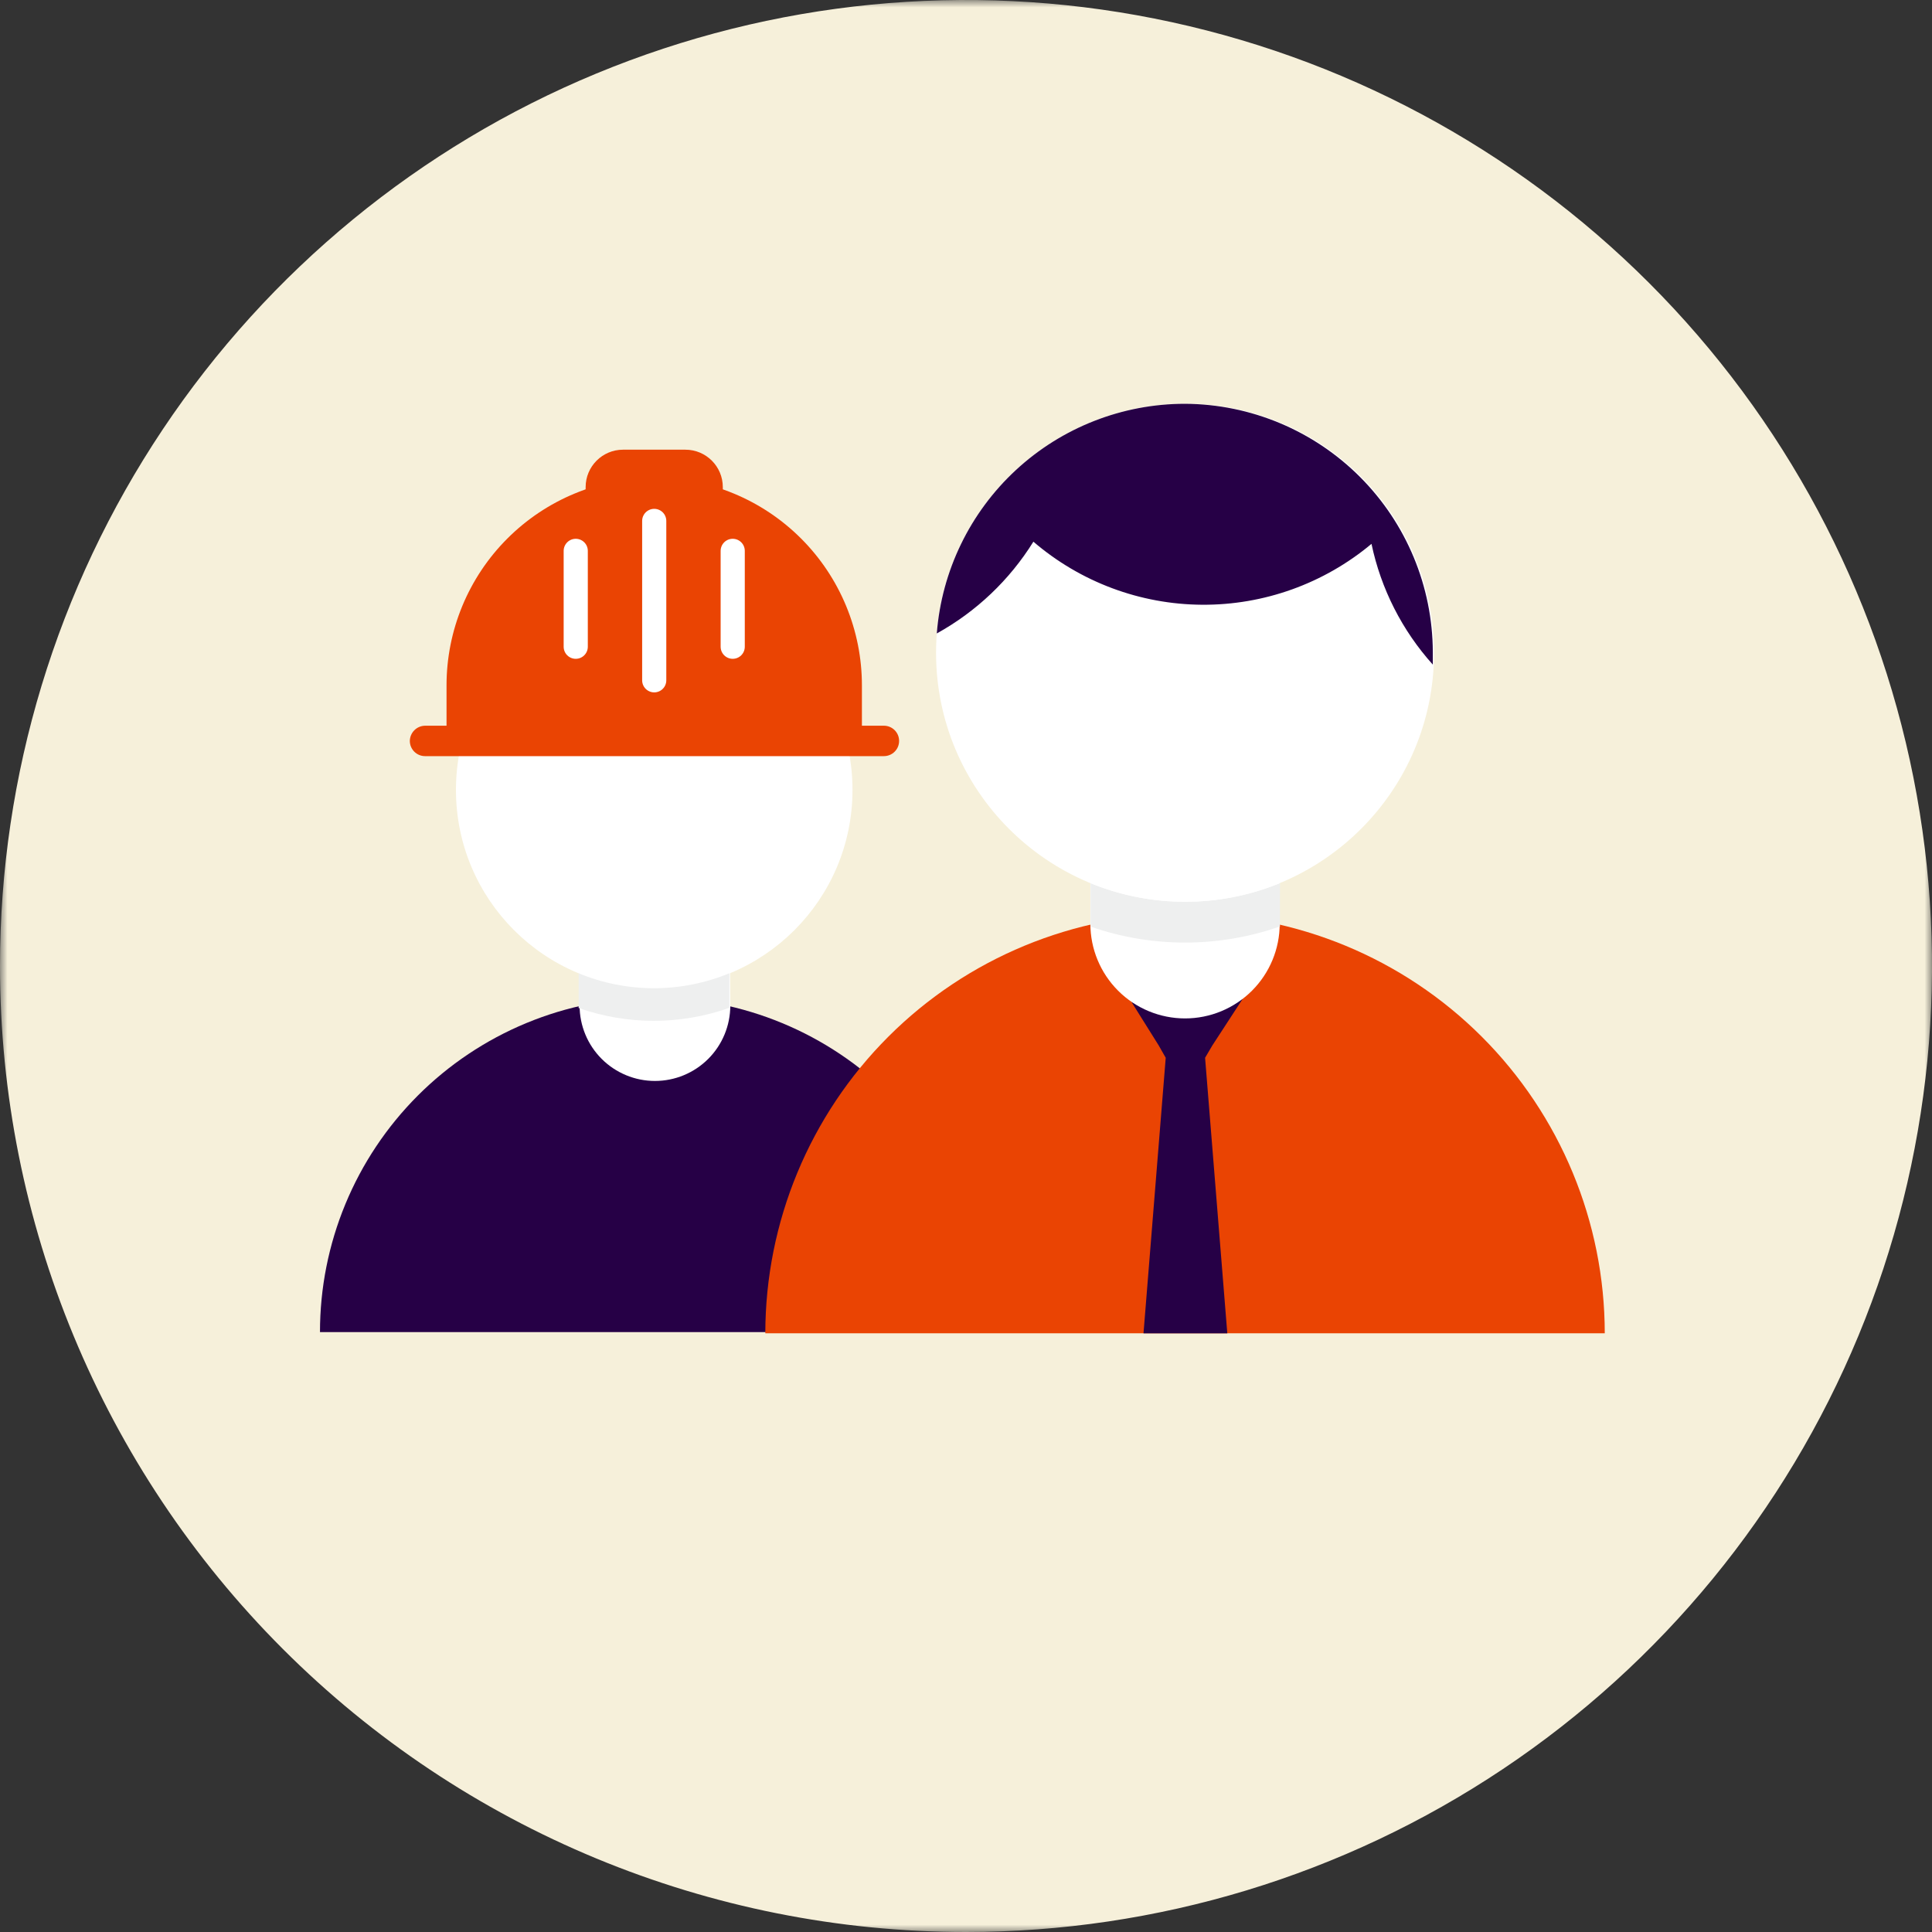<svg width="128" height="128" viewBox="0 0 128 128" fill="none" xmlns="http://www.w3.org/2000/svg">
<rect x="0" y="0" width="128" height="128" fill="#333333" stroke="none"/>
<g clip-path="url(#clip0_1148_2)">
<mask id="mask0_1148_2" style="mask-type:luminance" maskUnits="userSpaceOnUse" x="0" y="0" width="128" height="128">
<path d="M128 0H0V128H128V0Z" fill="white"/>
</mask>
<g mask="url(#mask0_1148_2)">
<path d="M64 128C76.658 128 89.032 124.246 99.556 117.214C110.081 110.182 118.284 100.186 123.128 88.492C127.972 76.797 129.24 63.929 126.77 51.514C124.301 39.099 118.205 27.696 109.255 18.745C100.304 9.795 88.901 3.699 76.486 1.23C64.071 -1.24 51.203 0.028 39.508 4.872C27.814 9.716 17.818 17.919 10.786 28.444C3.754 38.968 0 51.342 0 64C0 80.974 6.743 97.252 18.745 109.255C30.747 121.257 47.026 128 64 128Z" fill="#F6F0DA"/>
<path d="M43.344 66.096C40.435 66.096 37.554 66.669 34.866 67.783C32.179 68.897 29.737 70.529 27.68 72.587C25.624 74.645 23.993 77.088 22.881 79.777C21.769 82.465 21.198 85.346 21.2 88.256H65.488C65.49 85.346 64.919 82.465 63.807 79.777C62.695 77.088 61.065 74.645 59.008 72.587C56.952 70.529 54.51 68.897 51.822 67.783C49.134 66.669 46.254 66.096 43.344 66.096Z" fill="#260046"/>
<path d="M43.344 65.473C50.599 65.473 56.48 59.592 56.48 52.337C56.48 45.082 50.599 39.201 43.344 39.201C36.089 39.201 30.208 45.082 30.208 52.337C30.208 59.592 36.089 65.473 43.344 65.473Z" fill="white"/>
<path d="M48.336 60.336H38.4V66.624C38.4 67.948 38.926 69.218 39.862 70.154C40.799 71.09 42.069 71.616 43.392 71.616C44.716 71.616 45.986 71.09 46.922 70.154C47.858 69.218 48.384 67.948 48.384 66.624L48.336 60.336Z" fill="white"/>
<path d="M48.32 66.784C48.32 66.784 48.32 66.672 48.32 66.624V64.481C45.123 65.803 41.532 65.803 38.336 64.481V66.624C38.336 66.624 38.336 66.721 38.336 66.784C41.557 67.915 45.067 67.915 48.288 66.784H48.32Z" fill="#EEEFEF"/>
<path d="M78.512 60.543C71.14 60.543 64.069 63.471 58.855 68.682C53.64 73.894 50.708 80.963 50.704 88.335H106.32C106.316 80.963 103.384 73.894 98.17 68.682C92.955 63.471 85.885 60.543 78.512 60.543Z" fill="#EA4403"/>
<path d="M81.312 88.337L79.84 70.081L80.32 69.265L82.32 66.193L78.576 66.417L74.976 66.401L76.768 69.265L77.232 70.081L75.76 88.337H81.312Z" fill="#260046"/>
<path d="M84.8 53.297H72.24V61.201C72.24 62.864 72.901 64.46 74.077 65.636C75.253 66.812 76.849 67.473 78.512 67.473C80.176 67.473 81.771 66.812 82.947 65.636C84.123 64.46 84.784 62.864 84.784 61.201L84.8 53.297Z" fill="white"/>
<path d="M84.8 61.392C84.8 61.392 84.8 61.264 84.8 61.2V58.512C80.78 60.155 76.276 60.155 72.256 58.512V61.2C72.256 61.2 72.256 61.328 72.256 61.392C76.308 62.8 80.716 62.8 84.768 61.392H84.8Z" fill="#EEEFEF"/>
<path d="M59.568 49.088C59.568 49.221 59.542 49.352 59.492 49.474C59.441 49.596 59.367 49.707 59.273 49.801C59.179 49.894 59.068 49.969 58.946 50.019C58.824 50.07 58.693 50.096 58.56 50.096H28.16C27.893 50.096 27.637 49.99 27.448 49.801C27.259 49.612 27.152 49.355 27.152 49.088C27.157 48.822 27.264 48.568 27.452 48.38C27.64 48.192 27.894 48.084 28.16 48.08H58.56C58.693 48.08 58.824 48.106 58.946 48.157C59.068 48.208 59.179 48.282 59.273 48.375C59.367 48.469 59.441 48.58 59.492 48.702C59.542 48.825 59.568 48.956 59.568 49.088Z" fill="#EA4403"/>
<path d="M78.512 59.744C87.622 59.744 95.008 52.358 95.008 43.248C95.008 34.138 87.622 26.752 78.512 26.752C69.401 26.752 62.016 34.138 62.016 43.248C62.016 52.358 69.401 59.744 78.512 59.744Z" fill="white"/>
<path d="M78.513 26.752C74.359 26.752 70.358 28.318 67.309 31.139C64.26 33.96 62.387 37.827 62.065 41.968C64.682 40.521 66.886 38.428 68.465 35.888C71.577 38.559 75.537 40.04 79.638 40.066C83.74 40.093 87.718 38.663 90.865 36.032C91.491 39.01 92.893 41.77 94.928 44.032C94.928 43.76 94.928 43.488 94.928 43.2C94.912 38.848 93.178 34.679 90.104 31.599C87.03 28.519 82.864 26.777 78.513 26.752Z" fill="#260046"/>
<path d="M57.104 45.408C57.104 43.601 56.748 41.812 56.057 40.143C55.365 38.473 54.352 36.956 53.074 35.679C51.796 34.401 50.279 33.387 48.61 32.696C46.94 32.004 45.151 31.648 43.344 31.648C41.537 31.648 39.748 32.004 38.078 32.696C36.409 33.387 34.892 34.401 33.614 35.679C32.337 36.956 31.323 38.473 30.631 40.143C29.94 41.812 29.584 43.601 29.584 45.408V48.816H57.104V45.408Z" fill="#EA4403"/>
<path d="M45.408 29.793H41.28C39.91 29.793 38.8 30.903 38.8 32.273V37.185C38.8 38.555 39.91 39.665 41.28 39.665H45.408C46.778 39.665 47.888 38.555 47.888 37.185V32.273C47.888 30.903 46.778 29.793 45.408 29.793Z" fill="#EA4403"/>
<path d="M43.344 34.512V45.072" stroke="white" stroke-width="1.6" stroke-miterlimit="10" stroke-linecap="round"/>
<path d="M48.544 36.496V42.848" stroke="white" stroke-width="1.6" stroke-miterlimit="10" stroke-linecap="round"/>
<path d="M38.144 36.496V42.848" stroke="white" stroke-width="1.6" stroke-miterlimit="10" stroke-linecap="round"/>
</g>
</g>
<defs>
<clipPath id="clip0_1148_2">
<rect width="128" height="128" fill="white"/>
</clipPath>
</defs>
</svg>
